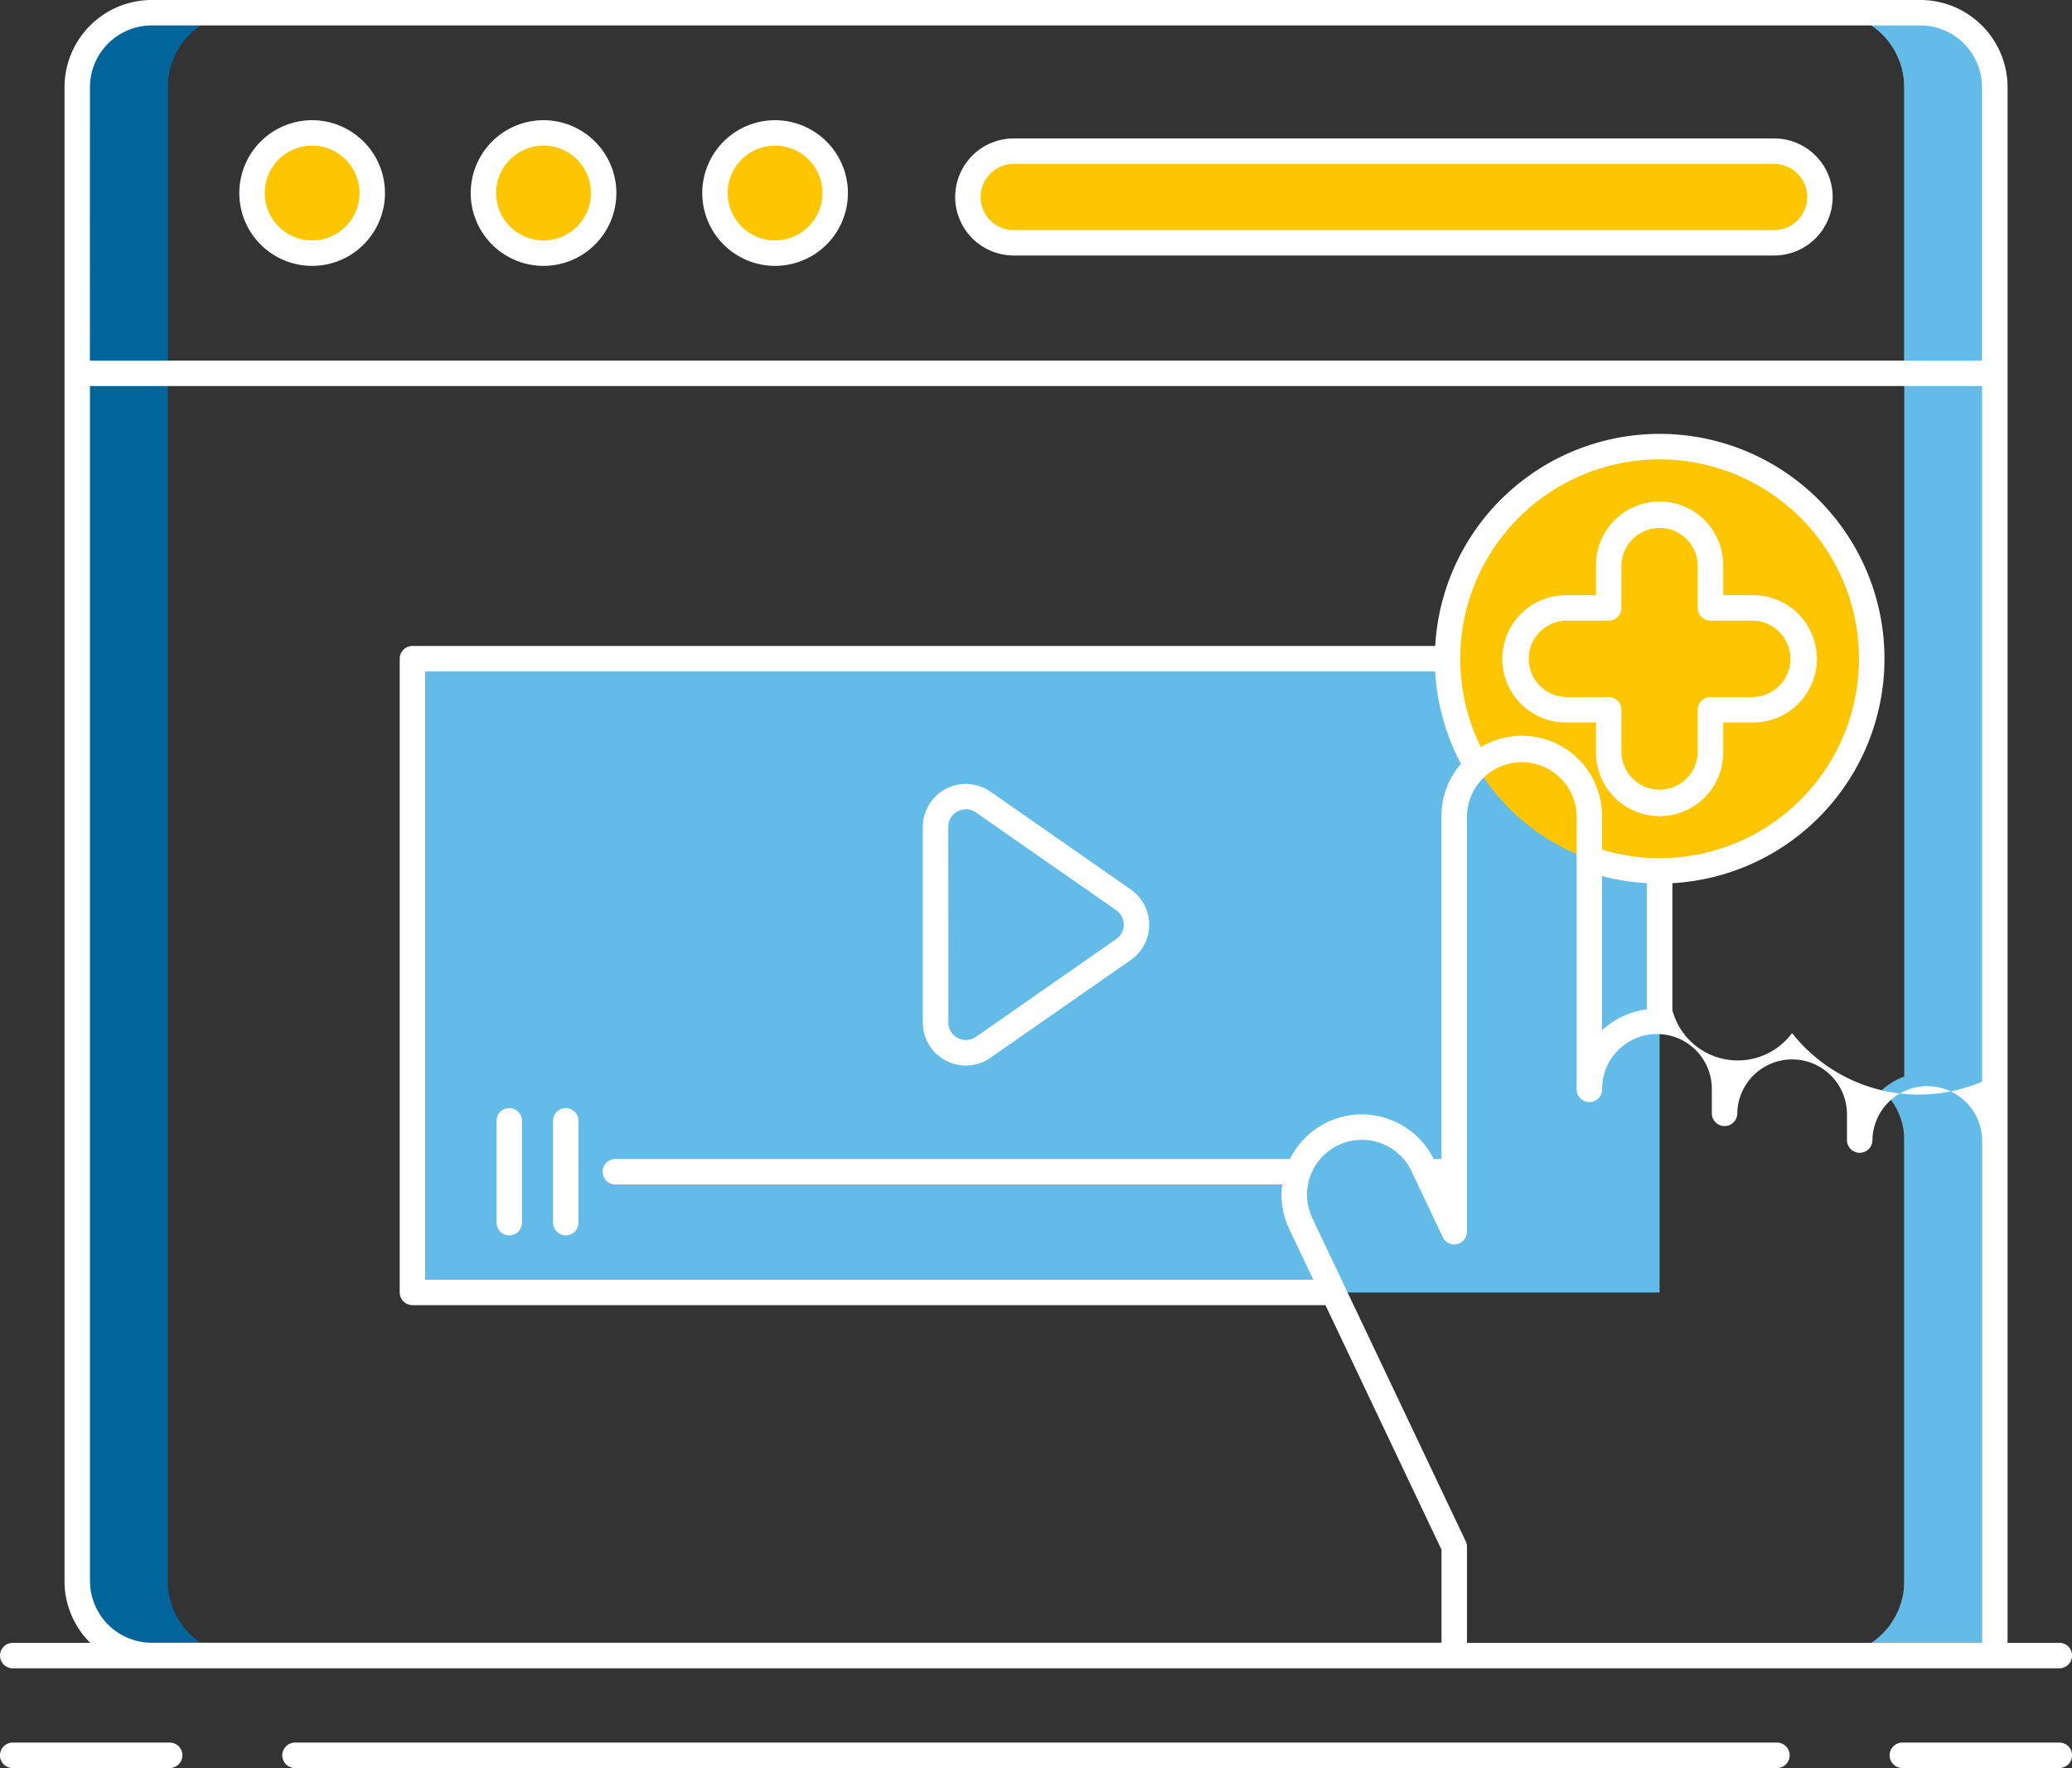 <svg height="111.932" viewBox="0 0 131.189 111.932" width="131.189" xmlns="http://www.w3.org/2000/svg"><rect x="0" y="0" width="131.189" height="111.932" fill="#333333" stroke="none"/><path d="m1715.948 2003.277v-94.577a4.716 4.716 0 0 1 4.716-4.716h-5.729a4.716 4.716 0 0 0 -4.716 4.716v94.574a4.717 4.717 0 0 0 4.716 4.717h5.73a4.716 4.716 0 0 1 -4.717-4.714z" fill="#00659b" transform="translate(-1705.328 -1903.181)"/><path d="m2128.07 2003.277v-94.577a4.716 4.716 0 0 0 -4.716-4.716h5.73a4.716 4.716 0 0 1 4.716 4.716v94.574a4.716 4.716 0 0 1 -4.716 4.717h-5.73a4.716 4.716 0 0 0 4.716-4.714z" fill="#63bce7" transform="translate(-2007.502 -1903.181)"/><path d="m1720.664 1903.987h-5.729a4.716 4.716 0 0 0 -4.716 4.716v18.115h5.73v-18.118a4.716 4.716 0 0 1 4.715-4.713z" fill="#00659b" transform="translate(-1705.328 -1903.181)"/><path d="m2123.354 1903.987h5.73a4.716 4.716 0 0 1 4.716 4.716v18.115h-5.73v-18.118a4.716 4.716 0 0 0 -4.716-4.713z" fill="#63bce7" transform="translate(-2007.502 -1903.181)"/><circle cx="19.762" cy="12.221" fill="#fdc600" r="3.805"/><circle cx="34.418" cy="12.221" fill="#fdc600" r="3.805"/><circle cx="49.075" cy="12.221" fill="#fdc600" r="3.805"/><path d="m1971.235 1942.421h-48.148a2.9 2.9 0 0 1 0-5.8h48.148a2.9 2.9 0 1 1 0 5.8z" fill="#fdc600" transform="translate(-1858.903 -1927.052)"/><path d="m1789.226 2056.271h78.967v40.119h-78.967z" fill="#63bce7" transform="translate(-1763.116 -2014.564)"/><circle cx="105.077" cy="41.707" fill="#fdc600" r="13.429"/><path d="m2138.517 2153.795a4.256 4.256 0 0 0 -2.865 1.108 4.263 4.263 0 0 1 1.413 3.171v32.634h5.73v-32.634a4.279 4.279 0 0 0 -4.278-4.279z" fill="#63bce7" transform="translate(-2016.497 -2085.895)"/><g fill="#fff"><path d="m1753.035 1929.321a4.611 4.611 0 1 0 4.611 4.611 4.616 4.616 0 0 0 -4.611-4.611zm0 7.61a3 3 0 1 1 3-3 3 3 0 0 1 -3 3z" transform="translate(-1733.272 -1921.711)"/><path d="m1807.6 1929.321a4.611 4.611 0 1 0 4.611 4.611 4.616 4.616 0 0 0 -4.611-4.611zm0 7.61a3 3 0 1 1 3-3 3 3 0 0 1 -3 3z" transform="translate(-1773.186 -1921.711)"/><path d="m1862.173 1929.321a4.611 4.611 0 1 0 4.611 4.611 4.616 4.616 0 0 0 -4.611-4.611zm0 7.61a3 3 0 1 1 3-3 3 3 0 0 1 -3 3z" transform="translate(-1813.098 -1921.711)"/><path d="m1969.042 1933.621h-48.148a3.7 3.7 0 0 0 0 7.41h48.148a3.7 3.7 0 0 0 0-7.41zm0 5.8h-48.148a2.093 2.093 0 0 1 0-4.187h48.148a2.093 2.093 0 0 1 0 4.187z" transform="translate(-1856.711 -1924.856)"/><path d="m1702.755 2311.735h-9.938a.806.806 0 0 0 0 1.612h9.938a.806.806 0 0 0 0-1.612z" transform="translate(-1692.012 -2201.414)"/><path d="m2148.2 2311.735h-9.938a.806.806 0 0 0 0 1.612h9.938a.806.806 0 0 0 0-1.612z" transform="translate(-2017.813 -2201.414)"/><path d="m1853.193 2311.735h-93.83a.806.806 0 0 0 0 1.612h93.83a.806.806 0 1 0 0-1.612z" transform="translate(-1740.685 -2201.414)"/><path d="m1692.818 2006.605h129.582a.806.806 0 0 0 0-1.612h-3.279v-98.485a5.528 5.528 0 0 0 -5.521-5.522h-111.982a5.528 5.528 0 0 0 -5.521 5.522v94.574a5.505 5.505 0 0 0 1.628 3.911h-4.906a.806.806 0 0 0 0 1.612zm120.776-1.612h-28.7v-6.077a.807.807 0 0 0 -.078-.347l-9.713-20.459a3.472 3.472 0 1 1 6.274-2.978l1.983 4.178a.806.806 0 0 0 1.534-.345v-26.312a3.473 3.473 0 0 1 6.945 0v17.272a.806.806 0 1 0 1.611 0 3.473 3.473 0 0 1 6.946 0v1.547a.806.806 0 1 0 1.612 0 3.473 3.473 0 0 1 6.945 0v1.692a.806.806 0 0 0 1.612 0 3.473 3.473 0 0 1 6.945 0v31.829h-3.911zm-30.714-61.493a14.242 14.242 0 0 0 1.629 5.846 5.057 5.057 0 0 0 -1.232 3.308v21.708h-.493a5.078 5.078 0 0 0 -9.1 0h-42.711a.806.806 0 1 0 0 1.612h42.223a5.045 5.045 0 0 0 .448 2.828l1.521 3.205h-56.235v-38.507zm10.566 12.952a14.186 14.186 0 0 0 2.838.444v7.99a5.067 5.067 0 0 0 -2.838 1.329zm3.644-1.135a12.621 12.621 0 0 1 -3.644-.545v-2.119a5.074 5.074 0 0 0 -7.673-4.368 12.623 12.623 0 1 1 11.316 7.031zm-99.382-48.809a3.915 3.915 0 0 1 3.91-3.911h111.976a3.915 3.915 0 0 1 3.91 3.911v17.309h-119.8zm0 94.574v-75.654h119.8v44.033a10.2 10.2 0 0 1 -12.03-3.073 4.281 4.281 0 0 1 -7.579-1.449v-8.039a14.234 14.234 0 1 0 -15.017-15.017h-64.756a.806.806 0 0 0 -.806.806v40.119a.806.806 0 0 0 .806.806h57.806l7.042 14.836.307.643v5.895h-81.66a3.915 3.915 0 0 1 -3.91-3.911z" transform="translate(-1692.012 -1900.987)"/><path d="m1911.017 2103.284a2.714 2.714 0 0 0 2.817-.18l8.884-6.19a2.723 2.723 0 0 0 0-4.469l-8.884-6.191a2.723 2.723 0 0 0 -4.28 2.234v12.382a2.715 2.715 0 0 0 1.463 2.414zm.148-14.8a1.094 1.094 0 0 1 .6-.985 1.094 1.094 0 0 1 1.151.073l8.884 6.191a1.111 1.111 0 0 1 0 1.823l-8.884 6.191a1.112 1.112 0 0 1 -1.747-.912z" transform="translate(-1851.125 -2036.136)"/><path d="m1809.872 2170.237a.806.806 0 0 0 .806-.806v-6.446a.806.806 0 0 0 -1.612 0v6.446a.806.806 0 0 0 .806.806z" transform="translate(-1777.627 -2092.027)"/><path d="m1823.2 2170.237a.806.806 0 0 0 .806-.806v-6.446a.806.806 0 0 0 -1.612 0v6.446a.806.806 0 0 0 .806.806z" transform="translate(-1787.378 -2092.027)"/><path d="m2062.156 2025.3h-1.838v-1.838a4.029 4.029 0 1 0 -8.057 0v1.838h-1.838a4.029 4.029 0 1 0 0 8.057h1.838v1.838a4.029 4.029 0 1 0 8.057 0v-1.838h1.838a4.029 4.029 0 1 0 0-8.057zm0 6.446h-2.644a.806.806 0 0 0 -.806.806v2.644a2.417 2.417 0 0 1 -4.834 0v-2.644a.806.806 0 0 0 -.806-.806h-2.644a2.417 2.417 0 1 1 0-4.835h2.644a.806.806 0 0 0 .806-.806v-2.643a2.417 2.417 0 1 1 4.834 0v2.643a.806.806 0 0 0 .806.806h2.644a2.417 2.417 0 0 1 0 4.835z" transform="translate(-1951.212 -1987.619)"/></g></svg>